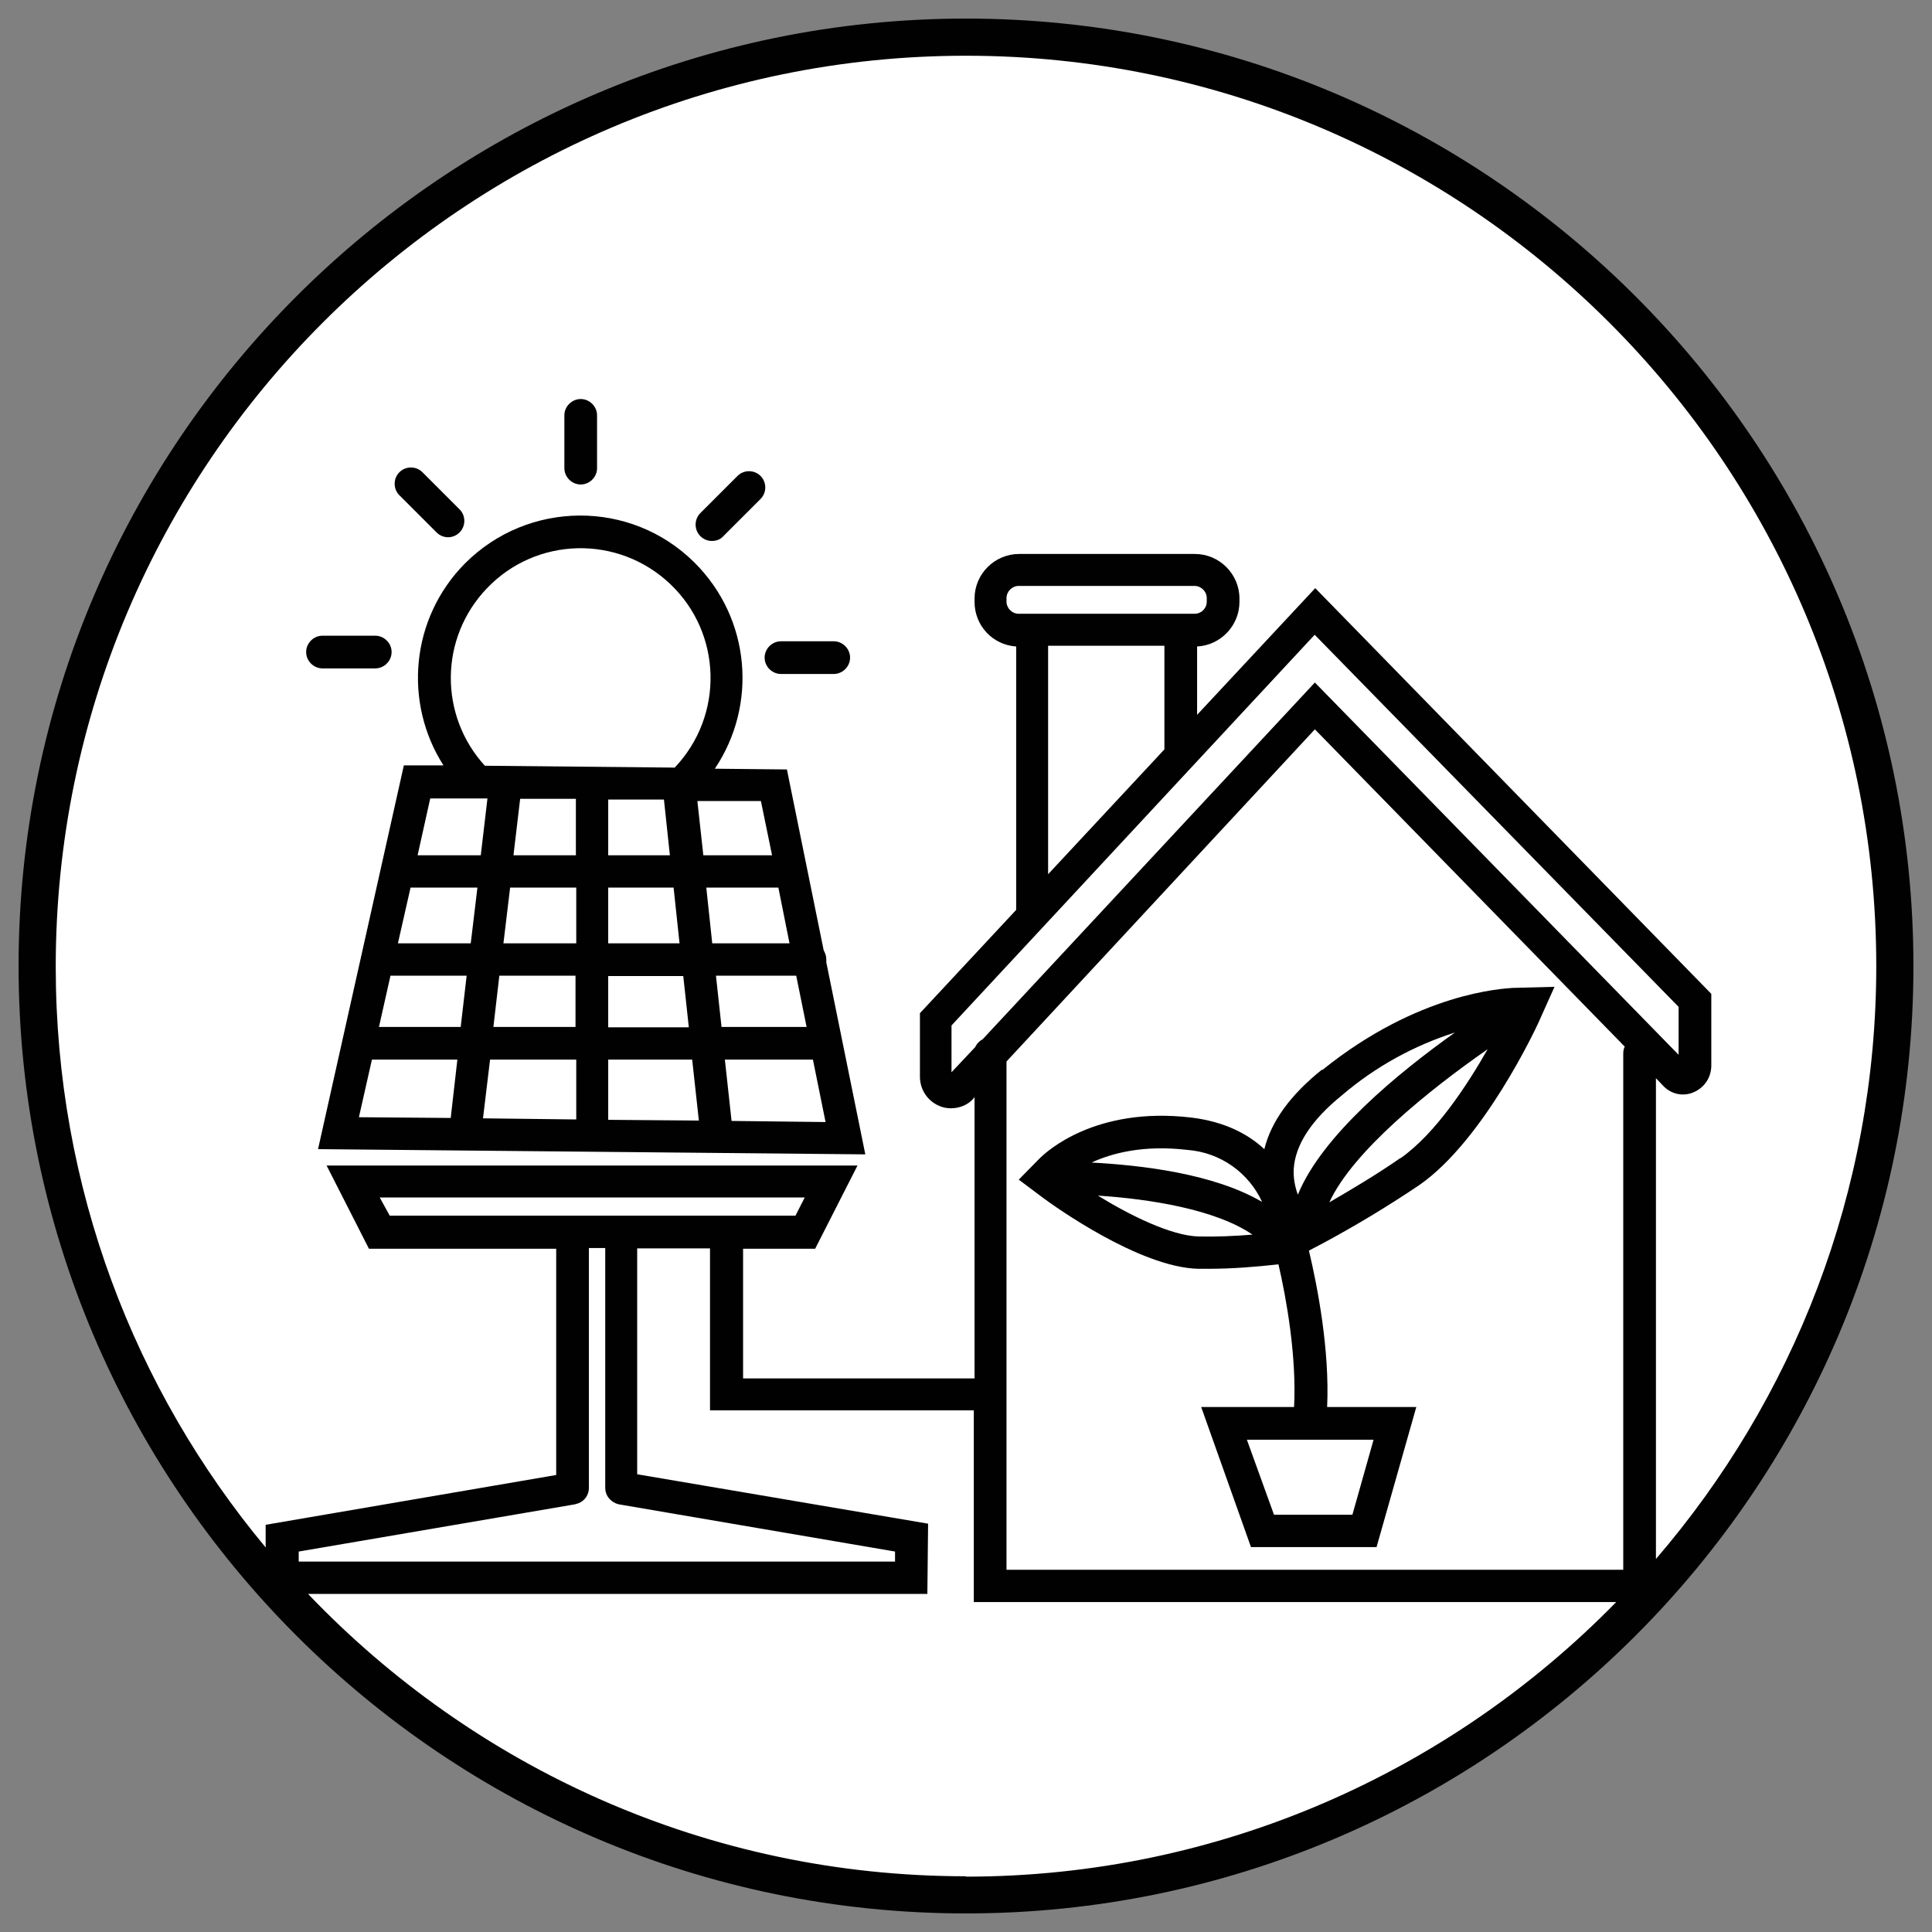 <?xml version="1.0" encoding="UTF-8"?>
<svg xmlns="http://www.w3.org/2000/svg" viewBox="0 0 52 52">
  <rect x="0" y="0" width="52" height="52" fill="#808080" stroke="none"/>
  <defs>
    <style>
      .cls-1 {
        fill: #fff;
      }

      .cls-2 {
        fill: #010101;
      }
    </style>
  </defs>
  <g id="Layer_2">
    <circle class="cls-1" cx="26" cy="26" r="25"/>
  </g>
  <g id="Layer_7">
    <g>
      <path class="cls-2" d="M26,.5C11.94.5.5,11.94.5,26s11.44,25.5,25.5,25.5,25.5-11.44,25.5-25.5S40.06.5,26,.5ZM26,1.5c13.51,0,24.5,10.99,24.5,24.5,0,6.09-2.24,11.67-5.93,15.96v-12.94l.2.21c.21.22.53.29.81.17.29-.12.48-.4.48-.72v-1.93l-10.66-10.92-3.18,3.41v-1.84c.63-.03,1.14-.56,1.14-1.2v-.09c0-.66-.54-1.2-1.2-1.2h-4.73c-.66,0-1.2.54-1.2,1.2v.09c0,.64.49,1.16,1.12,1.2v7.09l-2.59,2.78v1.71c0,.35.21.66.53.79.09.04.2.06.3.06.22,0,.44-.08.59-.24l.05-.06v7.57h-6.23v-3.49h1.94l1.14-2.24h-14.29l1.14,2.24h5.04v6.09l-7.82,1.34v.61c-3.53-4.24-5.65-9.69-5.65-15.63C1.5,12.49,12.49,1.5,26,1.5ZM27.42,16.52c-.18,0-.33-.15-.33-.33v-.09c0-.18.15-.33.33-.33h4.73c.18,0,.33.15.33.33v.09h0c0,.19-.15.33-.33.33h-4.73ZM31.34,17.39v2.78l-3.13,3.36v-6.15h3.13ZM35.39,17.09l9.79,10.01v1.29l-9.79-10.02-8.94,9.6c-.09.05-.16.12-.2.21l-.64.68v-1.26l9.77-10.51ZM27.09,28.57l8.3-8.94,8.34,8.54c-.03.06-.04.12-.04.19v13.89h-16.6v-13.67ZM16.56,40.46s.07.02.1.03l7.43,1.27v.27H8.04v-.27l7.43-1.27s.07-.02.1-.03c.16-.06.28-.22.28-.41v-6.46h.44v6.46c0,.19.12.34.28.41ZM14.97,32.72h-4.48l-.27-.49h11.44l-.25.49h-1.8s-.04,0-.06,0-.04,0-.06,0h-4.52ZM26,50.5c-6.96,0-13.24-2.92-17.71-7.6h16.67l.02-1.89-7.83-1.33v-6.08h1.96v4.36h7.1v5.16h17.29c-4.45,4.55-10.65,7.39-17.51,7.39Z"/>
      <path class="cls-2" d="M8.68,17.99h1.42c.24,0,.44-.2.44-.44s-.2-.44-.44-.44h-1.42c-.24,0-.44.2-.44.44s.2.44.44.44Z"/>
      <path class="cls-2" d="M35.58,28.79c-.85.68-1.37,1.4-1.55,2.14-.44-.41-1.07-.74-1.96-.85-2.61-.31-3.92.94-4.07,1.08l-.58.59.68.51c.26.19,2.56,1.85,4.15,1.89h.26c.64,0,1.27-.05,1.9-.12.22.95.49,2.49.42,3.84h-2.5l1.34,3.77h3.38l1.07-3.77h-2.4c.07-1.54-.26-3.24-.49-4.21l.4-.21c.89-.48,1.75-1,2.58-1.56,1.73-1.21,3.13-4.22,3.19-4.35l.44-.98-1.13.03c-.25.02-2.53.12-5.12,2.21ZM32.26,33.28c-.74-.02-1.85-.57-2.71-1.1,1.39.09,3.17.37,4.16,1.05-.48.04-.97.06-1.45.05ZM29.38,31.29c.54-.25,1.39-.48,2.58-.34.9.07,1.65.62,2.01,1.4-1.31-.77-3.28-.99-4.59-1.06ZM35.24,38.75h1.73l-.57,2.02h-2.11l-.73-2.02h1.68ZM34.93,32.15c-.08-.22-.12-.45-.11-.68.04-.66.48-1.33,1.31-2,.89-.76,1.93-1.33,3.03-1.68-1.53,1.09-3.58,2.77-4.23,4.37ZM37.69,31.17c-.66.46-1.41.9-1.91,1.19.63-1.37,2.68-3.02,4.26-4.12-.54.95-1.4,2.27-2.34,2.93Z"/>
      <path class="cls-2" d="M11.93,20.6h-1.06s-2.31,10.33-2.31,10.33l14.73.14-1.05-5.17s0-.05,0-.08c0-.09-.03-.17-.07-.24l-.99-4.87-1.94-.02c1.15-1.71.97-4.04-.55-5.55-1.71-1.7-4.48-1.68-6.18.03-1.46,1.48-1.65,3.74-.58,5.42ZM12.12,30.09l-2.46-.02.35-1.55h2.3l-.18,1.58ZM12.4,27.64h-2.2l.31-1.38h2.05l-.16,1.38ZM12.67,25.39h-1.96l.34-1.5h1.8l-.18,1.5ZM11.24,23.02l.34-1.53h1.54s-.18,1.53-.18,1.53h-1.7ZM15.5,30.13l-2.5-.03.19-1.58h2.32v1.61ZM15.5,27.64h-2.22l.16-1.38h2.05v1.38ZM15.5,25.39h-1.95l.18-1.5h1.78v1.5ZM15.5,23.02h-1.68l.18-1.52h1.5v1.52ZM16.37,30.14v-1.62h2.26l.18,1.64-2.44-.02ZM18.13,23.89l.16,1.5h-1.92v-1.5h1.76ZM16.37,23.02v-1.5h1.5s.16,1.5.16,1.5h-1.66ZM18.39,26.27l.15,1.38h-2.17v-1.38h2.02ZM22.22,30.2l-2.53-.03-.18-1.65h2.37l.34,1.68ZM21.71,27.64h-2.29l-.15-1.38h2.16l.28,1.38ZM21.25,25.39h-2.08l-.16-1.5h1.94l.3,1.5ZM20.48,21.56l.3,1.46h-1.85l-.16-1.46h1.72ZM13.1,15.84c1.33-1.4,3.54-1.45,4.94-.12s1.45,3.54.12,4.94l-5.11-.05c-1.24-1.36-1.22-3.44.05-4.77Z"/>
      <path class="cls-2" d="M15.63,13.04c.24,0,.44-.2.44-.44v-1.42c0-.24-.2-.44-.44-.44s-.44.2-.44.44v1.42c0,.24.2.44.44.44Z"/>
      <path class="cls-2" d="M11.75,14.33c.08.08.19.13.31.13.12,0,.23-.05.31-.13.17-.17.17-.45,0-.62l-1-1s0,0,0,0c-.17-.17-.45-.17-.62,0-.17.17-.17.45,0,.62l1,1Z"/>
      <path class="cls-2" d="M19.16,14.56c.12,0,.23-.04.31-.13l1-1c.17-.17.17-.45,0-.62s-.45-.17-.62,0l-1,1s0,0,0,0c-.17.17-.17.45,0,.62.08.08.19.13.31.13Z"/>
      <path class="cls-2" d="M21.02,18.14h1.42c.24,0,.44-.2.44-.44s-.2-.44-.44-.44h-1.42c-.24,0-.44.2-.44.44s.2.44.44.44Z"/>
    </g>
  </g>
</svg>